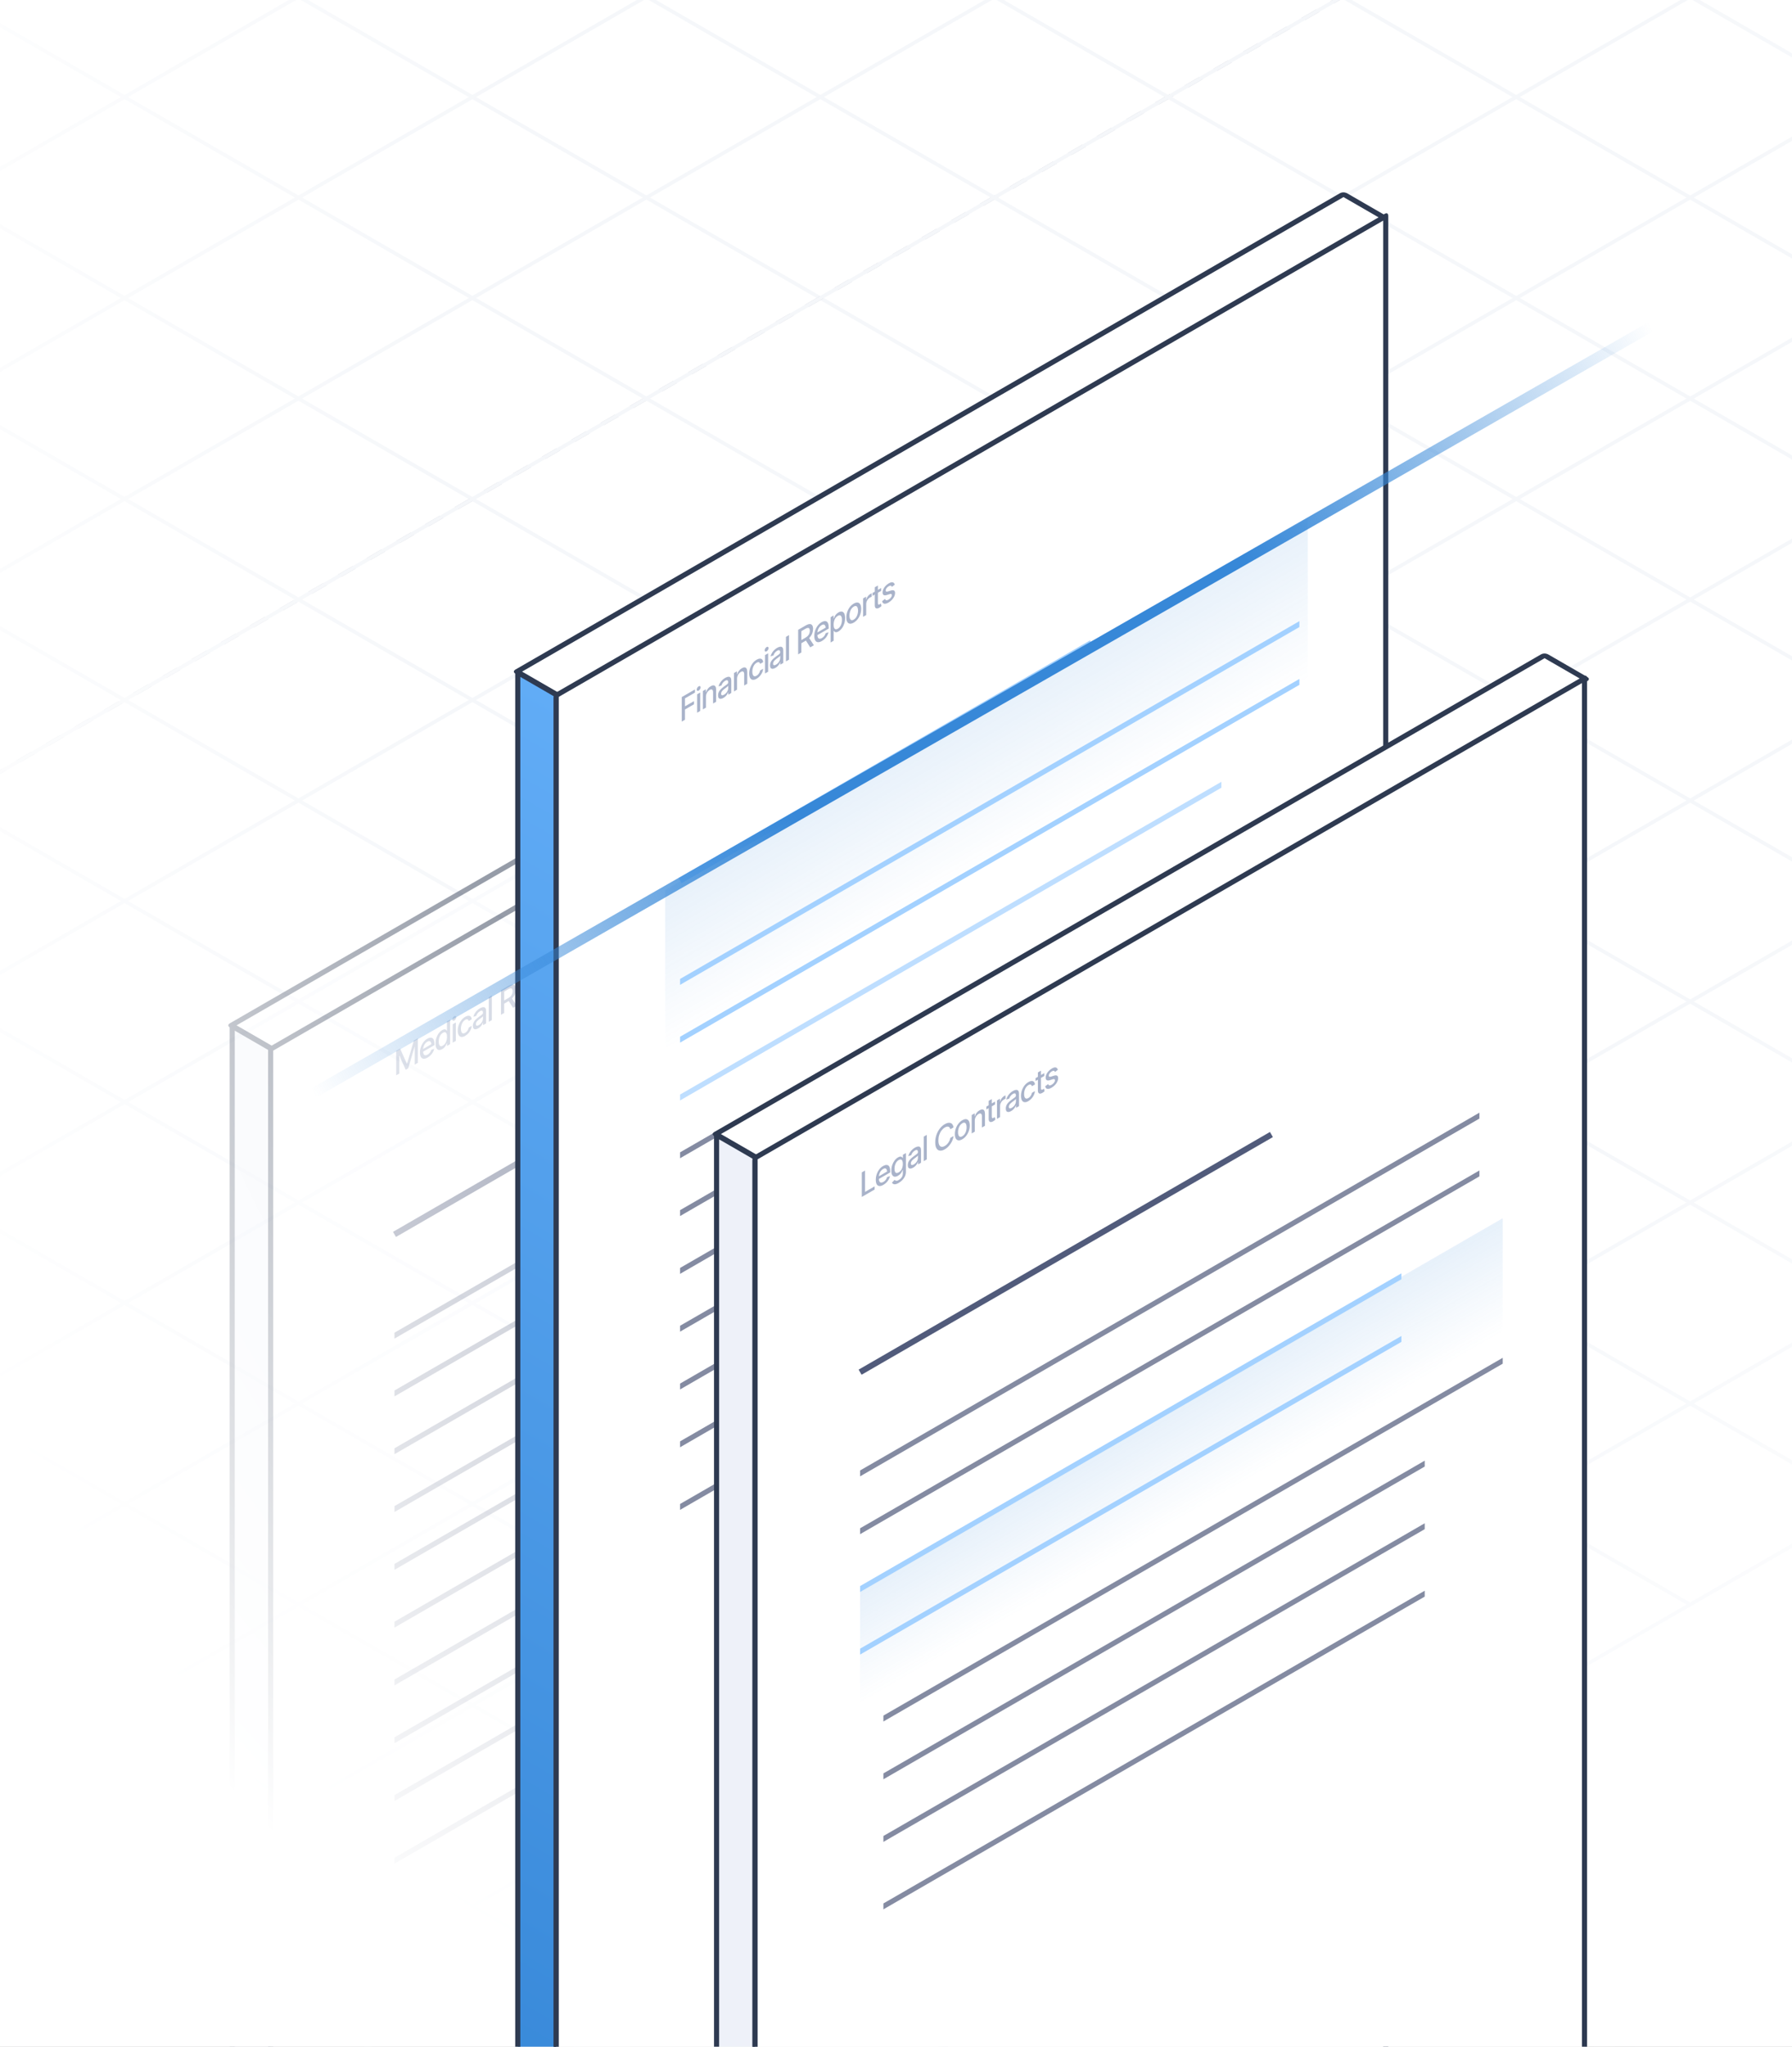 <svg width="304" height="347" viewBox="0 0 304 347" fill="none" xmlns="http://www.w3.org/2000/svg">
<rect x="0" y="0" width="304" height="347" fill="#333333" stroke="none"/>
<g clip-path="url(#clip0_15901_3491)">
<rect width="304" height="347" fill="white"/>
<g opacity="0.4">
<line y1="-0.357" x2="749.658" y2="-0.357" transform="matrix(0.866 -0.5 0.866 0.5 -8.377 442.766)" stroke="#E6EBF3" stroke-width="0.715"/>
<line y1="-0.357" x2="749.658" y2="-0.357" transform="matrix(0.866 0.5 -0.866 0.5 -421.516 -68.371)" stroke="#E6EBF3" stroke-width="0.715"/>
<line y1="-0.357" x2="749.658" y2="-0.357" transform="matrix(0.866 -0.5 0.866 0.5 -244.469 306.458)" stroke="#E6EBF3" stroke-width="0.715"/>
<line y1="-0.357" x2="749.658" y2="-0.357" transform="matrix(0.866 0.5 -0.866 0.5 -539.562 -0.215)" stroke="#E6EBF3" stroke-width="0.715"/>
<line y1="-0.357" x2="749.658" y2="-0.357" transform="matrix(0.866 -0.5 0.866 0.5 -126.416 374.615)" stroke="#E6EBF3" stroke-width="0.715"/>
<line y1="-0.357" x2="749.658" y2="-0.357" transform="matrix(0.866 0.5 -0.866 0.5 -303.48 -136.517)" stroke="#E6EBF3" stroke-width="0.715"/>
<line y1="-0.357" x2="749.658" y2="-0.357" transform="matrix(0.866 -0.5 0.866 0.5 -362.512 238.305)" stroke="#E6EBF3" stroke-width="0.715"/>
<line y1="-0.357" x2="749.658" y2="-0.357" transform="matrix(0.866 0.5 -0.866 0.5 -96.9 -255.789)" stroke="#E6EBF3" stroke-width="0.715"/>
<line y1="-0.357" x2="749.658" y2="-0.357" transform="matrix(0.866 -0.5 0.866 0.5 -569.068 119.051)" stroke="#E6EBF3" stroke-width="0.715"/>
<line y1="-0.357" x2="749.658" y2="-0.357" transform="matrix(0.866 0.5 -0.866 0.5 -598.58 33.862)" stroke="#E6EBF3" stroke-width="0.715"/>
<line y1="-0.357" x2="749.658" y2="-0.357" transform="matrix(0.866 -0.5 0.866 0.5 -67.394 408.69)" stroke="#E6EBF3" stroke-width="0.715"/>
<line y1="-0.357" x2="749.658" y2="-0.357" transform="matrix(0.866 0.5 -0.866 0.5 -362.494 -102.446)" stroke="#E6EBF3" stroke-width="0.715"/>
<line y1="-0.357" x2="749.658" y2="-0.357" transform="matrix(0.866 -0.5 0.866 0.5 -303.49 272.381)" stroke="#E6EBF3" stroke-width="0.715"/>
<line y1="-0.357" x2="749.658" y2="-0.357" transform="matrix(0.866 0.5 -0.866 0.5 -155.918 -221.714)" stroke="#E6EBF3" stroke-width="0.715"/>
<line y1="-0.357" x2="749.658" y2="-0.357" transform="matrix(0.866 -0.5 0.866 0.5 -510.047 153.125)" stroke="#E6EBF3" stroke-width="0.715"/>
<line y1="-0.357" x2="749.658" y2="-0.357" transform="matrix(0.866 0.5 -0.866 0.5 -480.541 -34.29)" stroke="#E6EBF3" stroke-width="0.715"/>
<line y1="-0.357" x2="749.658" y2="-0.357" transform="matrix(0.866 -0.5 0.866 0.5 -185.438 340.54)" stroke="#E6EBF3" stroke-width="0.715"/>
<line y1="-0.357" x2="749.658" y2="-0.357" transform="matrix(0.866 0.5 -0.866 0.5 -244.453 -170.599)" stroke="#E6EBF3" stroke-width="0.715"/>
<line y1="-0.357" x2="749.658" y2="-0.357" transform="matrix(0.866 -0.5 0.866 0.5 -421.531 204.231)" stroke="#E6EBF3" stroke-width="0.715"/>
<line y1="-0.357" x2="749.658" y2="-0.357" transform="matrix(0.866 0.5 -0.866 0.5 -37.881 -289.866)" stroke="#E6EBF3" stroke-width="0.715"/>
<line y1="-0.357" x2="749.658" y2="-0.357" transform="matrix(0.866 -0.5 0.866 0.5 -628.088 84.974)" stroke="#E6EBF3" stroke-width="0.715"/>
<line y1="-0.357" x2="749.658" y2="-0.357" transform="matrix(0.866 0.5 -0.866 0.5 -628.092 50.898)" stroke="#E6EBF3" stroke-width="0.715"/>
<line y1="-0.357" x2="749.658" y2="-0.357" transform="matrix(0.866 -0.5 0.866 0.5 -37.887 425.728)" stroke="#E6EBF3" stroke-width="0.715"/>
<line y1="-0.357" x2="749.658" y2="-0.357" transform="matrix(0.866 0.5 -0.866 0.5 -392.004 -85.409)" stroke="#E6EBF3" stroke-width="0.715"/>
<line y1="-0.357" x2="749.658" y2="-0.357" transform="matrix(0.866 -0.5 0.866 0.5 -273.98 289.418)" stroke="#767D93" stroke-width="0.715" stroke-dasharray="2.86 2.86"/>
<line y1="-0.357" x2="749.658" y2="-0.357" transform="matrix(0.866 -0.5 0.866 0.5 -273.98 289.418)" stroke="#E6EBF3" stroke-width="0.715"/>
<line y1="-0.357" x2="749.658" y2="-0.357" transform="matrix(0.866 0.5 -0.866 0.5 -185.432 -204.676)" stroke="#E6EBF3" stroke-width="0.715"/>
<line y1="-0.357" x2="749.658" y2="-0.357" transform="matrix(0.866 -0.5 0.866 0.5 -480.539 170.162)" stroke="#E6EBF3" stroke-width="0.715"/>
<line y1="-0.357" x2="749.658" y2="-0.357" transform="matrix(0.866 0.5 -0.866 0.5 -510.049 -17.252)" stroke="#E6EBF3" stroke-width="0.715"/>
<line y1="-0.357" x2="749.658" y2="-0.357" transform="matrix(0.866 -0.5 0.866 0.5 -155.928 357.577)" stroke="#E6EBF3" stroke-width="0.715"/>
<line y1="-0.357" x2="749.658" y2="-0.357" transform="matrix(0.866 0.5 -0.866 0.5 -273.963 -153.562)" stroke="#E6EBF3" stroke-width="0.715"/>
<line y1="-0.357" x2="749.658" y2="-0.357" transform="matrix(0.866 0.5 -0.866 0.5 -67.389 -272.826)" stroke="#E6EBF3" stroke-width="0.715"/>
<line y1="-0.357" x2="749.658" y2="-0.357" transform="matrix(0.866 -0.5 0.866 0.5 -598.578 102.014)" stroke="#E6EBF3" stroke-width="0.715"/>
<line y1="-0.357" x2="749.658" y2="-0.357" transform="matrix(0.866 0.5 -0.866 0.5 -569.07 16.824)" stroke="#E6EBF3" stroke-width="0.715"/>
<line y1="-0.357" x2="749.658" y2="-0.357" transform="matrix(0.866 -0.5 0.866 0.5 -96.908 391.653)" stroke="#E6EBF3" stroke-width="0.715"/>
<line y1="-0.357" x2="749.658" y2="-0.357" transform="matrix(0.866 0.5 -0.866 0.5 -332.984 -119.485)" stroke="#E6EBF3" stroke-width="0.715"/>
<line y1="-0.357" x2="749.658" y2="-0.357" transform="matrix(0.866 -0.5 0.866 0.5 -332.998 255.343)" stroke="#E6EBF3" stroke-width="0.715"/>
<line y1="-0.357" x2="749.658" y2="-0.357" transform="matrix(0.866 0.5 -0.866 0.5 -126.408 -238.752)" stroke="#E6EBF3" stroke-width="0.715"/>
<line y1="-0.357" x2="749.658" y2="-0.357" transform="matrix(0.866 -0.5 0.866 0.5 -539.561 136.087)" stroke="#E6EBF3" stroke-width="0.715"/>
<line y1="-0.357" x2="749.658" y2="-0.357" transform="matrix(0.866 0.5 -0.866 0.5 -451.029 -51.327)" stroke="#E6EBF3" stroke-width="0.715"/>
<line y1="-0.357" x2="749.658" y2="-0.357" transform="matrix(0.866 -0.5 0.866 0.5 -214.947 323.502)" stroke="#E6EBF3" stroke-width="0.715"/>
<line y1="-0.357" x2="749.658" y2="-0.357" transform="matrix(0.866 0.5 -0.866 0.5 -214.939 -187.639)" stroke="#E6EBF3" stroke-width="0.715"/>
<line y1="-0.357" x2="749.658" y2="-0.357" transform="matrix(0.866 -0.5 0.866 0.5 -451.027 187.2)" stroke="#E6EBF3" stroke-width="0.715"/>
<line y1="-0.357" x2="749.658" y2="-0.357" transform="matrix(0.866 0.5 -0.866 0.5 -8.367 -306.903)" stroke="#E6EBF3" stroke-width="0.715"/>
</g>
<g opacity="0.5">
<rect width="161.903" height="8.065" rx="0.155" transform="matrix(0.866 -0.5 0.866 0.5 39.258 173.837)" fill="white" stroke="#2E3A51"/>
<rect width="7.529" height="233" rx="0.155" transform="matrix(0.866 0.5 -2.20305e-08 1 39.391 173.986)" fill="#EEF1F9" stroke="#2E3A51"/>
<rect width="162.49" height="234.917" rx="0.155" transform="matrix(-0.866 0.5 2.20305e-08 1 186.633 96.625)" fill="white" stroke="#2E3A51"/>
<path d="M67.212 178.151L67.874 177.769L69.02 180.339L69.061 180.316L70.209 176.42L70.882 176.032L70.882 180.191L70.35 180.499L70.35 177.489L70.316 177.509L69.25 181.128L68.82 181.376L67.766 178.979L67.732 178.998L67.732 182.01L67.212 182.31L67.212 178.151ZM72.536 179.3C72.272 179.453 72.043 179.519 71.85 179.499C71.656 179.478 71.507 179.378 71.403 179.198C71.299 179.016 71.248 178.764 71.248 178.442C71.248 178.122 71.299 177.811 71.4 177.508C71.503 177.205 71.647 176.932 71.833 176.689C72.02 176.443 72.239 176.248 72.49 176.103C72.643 176.014 72.792 175.958 72.935 175.933C73.079 175.907 73.207 175.924 73.322 175.983C73.436 176.041 73.526 176.151 73.593 176.312C73.66 176.472 73.694 176.693 73.694 176.974L73.694 177.191L71.545 178.432L71.545 177.977L73.423 176.893L73.179 177.185C73.179 176.993 73.153 176.838 73.102 176.721C73.05 176.604 72.973 176.534 72.87 176.512C72.768 176.487 72.642 176.518 72.49 176.605C72.339 176.693 72.209 176.81 72.101 176.956C71.995 177.101 71.913 177.258 71.857 177.429C71.8 177.599 71.772 177.766 71.772 177.93L71.772 178.24C71.772 178.454 71.805 178.616 71.869 178.728C71.933 178.84 72.023 178.902 72.137 178.914C72.253 178.925 72.388 178.886 72.541 178.798C72.641 178.74 72.731 178.671 72.812 178.591C72.894 178.51 72.965 178.419 73.025 178.318C73.084 178.216 73.129 178.108 73.16 177.991L73.658 177.813C73.618 178.003 73.547 178.191 73.445 178.376C73.344 178.562 73.216 178.734 73.061 178.894C72.908 179.051 72.733 179.187 72.536 179.3ZM75.018 177.865C74.798 177.991 74.603 178.04 74.433 178.01C74.262 177.978 74.128 177.87 74.031 177.686C73.935 177.5 73.886 177.24 73.886 176.905C73.886 176.566 73.936 176.248 74.034 175.951C74.132 175.655 74.267 175.394 74.438 175.168C74.608 174.943 74.802 174.768 75.018 174.644C75.187 174.546 75.322 174.5 75.424 174.507C75.527 174.511 75.607 174.539 75.663 174.592C75.721 174.644 75.765 174.694 75.796 174.741L75.827 174.723L75.827 173.177L76.35 172.875L76.35 177.034L75.84 177.329L75.84 176.843L75.796 176.868C75.765 176.951 75.72 177.053 75.661 177.173C75.601 177.293 75.52 177.415 75.416 177.54C75.315 177.662 75.182 177.77 75.018 177.865ZM75.131 177.283C75.283 177.195 75.411 177.075 75.516 176.921C75.62 176.768 75.699 176.593 75.752 176.397C75.807 176.199 75.835 175.992 75.835 175.774C75.835 175.556 75.808 175.382 75.755 175.251C75.702 175.118 75.623 175.037 75.518 175.008C75.413 174.977 75.284 175.006 75.131 175.095C74.973 175.186 74.842 175.309 74.737 175.464C74.632 175.62 74.553 175.795 74.5 175.989C74.447 176.184 74.421 176.384 74.421 176.591C74.421 176.799 74.447 176.972 74.5 177.108C74.553 177.243 74.632 177.329 74.737 177.365C74.844 177.401 74.975 177.373 75.131 177.283ZM76.805 176.771L76.805 173.651L77.327 173.349L77.327 176.47L76.805 176.771ZM77.069 173.018C76.977 173.071 76.899 173.081 76.834 173.048C76.77 173.014 76.738 172.948 76.738 172.85C76.738 172.749 76.77 172.645 76.834 172.537C76.899 172.429 76.977 172.349 77.069 172.296C77.159 172.243 77.236 172.234 77.301 172.268C77.367 172.3 77.4 172.367 77.4 172.467C77.4 172.566 77.367 172.67 77.301 172.778C77.236 172.886 77.159 172.966 77.069 173.018ZM78.915 175.618C78.655 175.768 78.431 175.828 78.242 175.799C78.054 175.77 77.909 175.664 77.807 175.481C77.706 175.298 77.655 175.05 77.655 174.737C77.655 174.419 77.707 174.109 77.81 173.808C77.915 173.503 78.06 173.229 78.247 172.986C78.436 172.739 78.657 172.543 78.91 172.397C79.116 172.278 79.299 172.216 79.458 172.211C79.62 172.204 79.749 172.251 79.847 172.352C79.948 172.452 80.006 172.603 80.024 172.803L79.511 173.099C79.494 173.01 79.459 172.94 79.408 172.888C79.358 172.835 79.292 172.808 79.209 172.807C79.127 172.806 79.03 172.838 78.917 172.903C78.77 172.988 78.642 173.107 78.532 173.259C78.424 173.409 78.34 173.583 78.279 173.783C78.218 173.982 78.187 174.193 78.187 174.416C78.187 174.641 78.217 174.82 78.276 174.953C78.336 175.087 78.421 175.167 78.53 175.195C78.641 175.22 78.77 175.19 78.917 175.106C79.068 175.018 79.197 174.895 79.304 174.737C79.412 174.578 79.481 174.406 79.511 174.221L80.024 173.925C80.006 174.138 79.95 174.351 79.855 174.564C79.76 174.777 79.632 174.975 79.473 175.159C79.313 175.342 79.127 175.495 78.915 175.618ZM81.13 174.341C80.959 174.44 80.805 174.493 80.666 174.501C80.527 174.506 80.418 174.461 80.337 174.367C80.257 174.272 80.216 174.123 80.216 173.92C80.216 173.743 80.245 173.582 80.303 173.437C80.363 173.289 80.443 173.153 80.543 173.028C80.642 172.903 80.754 172.789 80.876 172.685C80.999 172.581 81.124 172.482 81.253 172.389C81.416 172.275 81.547 172.181 81.647 172.108C81.747 172.036 81.82 171.971 81.865 171.913C81.912 171.853 81.935 171.786 81.935 171.713L81.935 171.7C81.935 171.523 81.891 171.411 81.804 171.365C81.719 171.317 81.592 171.342 81.422 171.44C81.247 171.541 81.107 171.666 81.004 171.815C80.903 171.961 80.833 172.101 80.794 172.235L80.298 172.39C80.358 172.166 80.444 171.964 80.557 171.783C80.671 171.6 80.802 171.439 80.949 171.3C81.097 171.161 81.252 171.044 81.413 170.951C81.521 170.889 81.635 170.838 81.756 170.798C81.877 170.756 81.991 170.743 82.097 170.76C82.205 170.774 82.293 170.833 82.36 170.937C82.428 171.042 82.462 171.207 82.462 171.434L82.462 173.505L81.947 173.803L81.947 173.376L81.928 173.387C81.895 173.482 81.845 173.587 81.775 173.704C81.708 173.819 81.621 173.933 81.514 174.044C81.408 174.156 81.28 174.255 81.13 174.341ZM81.244 173.79C81.39 173.706 81.515 173.601 81.618 173.476C81.721 173.35 81.8 173.217 81.855 173.077C81.91 172.937 81.937 172.807 81.937 172.686L81.937 172.281C81.918 172.313 81.882 172.354 81.829 172.403C81.775 172.452 81.715 172.503 81.647 172.555C81.58 172.607 81.513 172.657 81.449 172.706C81.385 172.752 81.331 172.791 81.287 172.822C81.186 172.897 81.093 172.977 81.009 173.06C80.925 173.142 80.858 173.231 80.806 173.328C80.756 173.422 80.731 173.523 80.731 173.631C80.731 173.782 80.779 173.867 80.876 173.888C80.973 173.908 81.095 173.876 81.244 173.79ZM83.44 168.782L83.44 172.941L82.918 173.242L82.918 169.083L83.44 168.782ZM84.985 172.049L84.985 167.89L86.271 167.148C86.549 166.987 86.781 166.909 86.964 166.914C87.148 166.918 87.286 166.992 87.378 167.136C87.47 167.279 87.516 167.478 87.516 167.735C87.516 167.988 87.47 168.238 87.378 168.485C87.286 168.731 87.147 168.961 86.962 169.174C86.778 169.386 86.546 169.573 86.266 169.735L85.296 170.295L85.296 169.759L86.215 169.228C86.394 169.125 86.538 169.012 86.648 168.889C86.759 168.766 86.84 168.634 86.889 168.496C86.941 168.356 86.967 168.208 86.967 168.052C86.967 167.894 86.941 167.773 86.889 167.689C86.838 167.603 86.757 167.562 86.645 167.565C86.536 167.565 86.391 167.616 86.213 167.72L85.528 168.115L85.528 171.735L84.985 172.049ZM87.034 170.866L86.162 169.491L86.764 169.143L87.653 170.508L87.034 170.866ZM89.013 169.787C88.749 169.94 88.52 170.006 88.327 169.986C88.133 169.965 87.984 169.865 87.879 169.685C87.776 169.503 87.725 169.251 87.725 168.929C87.725 168.609 87.775 168.298 87.877 167.995C87.98 167.692 88.124 167.419 88.31 167.176C88.497 166.93 88.716 166.735 88.967 166.59C89.12 166.502 89.269 166.445 89.412 166.42C89.555 166.395 89.684 166.411 89.799 166.47C89.913 166.529 90.003 166.638 90.07 166.799C90.137 166.959 90.171 167.18 90.171 167.461L90.171 167.679L88.022 168.919L88.022 168.464L89.9 167.38L89.656 167.672C89.656 167.48 89.63 167.325 89.579 167.208C89.527 167.091 89.45 167.021 89.347 166.999C89.245 166.974 89.119 167.005 88.967 167.092C88.816 167.18 88.686 167.297 88.578 167.443C88.472 167.588 88.39 167.746 88.334 167.916C88.277 168.086 88.249 168.253 88.249 168.417L88.249 168.727C88.249 168.941 88.281 169.103 88.346 169.215C88.41 169.327 88.5 169.389 88.614 169.401C88.73 169.412 88.865 169.373 89.018 169.285C89.118 169.227 89.208 169.158 89.289 169.078C89.371 168.997 89.442 168.906 89.501 168.805C89.561 168.703 89.606 168.595 89.637 168.478L90.135 168.3C90.094 168.49 90.024 168.678 89.922 168.863C89.82 169.049 89.692 169.221 89.538 169.381C89.385 169.538 89.21 169.674 89.013 169.787ZM90.489 170.038L90.489 165.75L90.997 165.457L90.997 165.965L91.04 165.94C91.072 165.856 91.117 165.756 91.173 165.637C91.231 165.518 91.312 165.397 91.415 165.275C91.518 165.15 91.653 165.04 91.819 164.944C92.036 164.818 92.229 164.77 92.399 164.799C92.57 164.827 92.704 164.932 92.802 165.115C92.901 165.299 92.95 165.56 92.95 165.898C92.95 166.233 92.901 166.55 92.805 166.847C92.708 167.143 92.574 167.406 92.403 167.635C92.234 167.861 92.04 168.037 91.821 168.163C91.658 168.257 91.524 168.303 91.42 168.3C91.317 168.295 91.235 168.266 91.175 168.215C91.117 168.163 91.072 168.114 91.04 168.067L91.011 168.084L91.011 169.736L90.489 170.038ZM91.707 167.713C91.864 167.622 91.994 167.499 92.099 167.341C92.204 167.184 92.283 167.007 92.336 166.811C92.391 166.612 92.418 166.408 92.418 166.2C92.418 165.993 92.391 165.823 92.338 165.69C92.285 165.557 92.206 165.474 92.101 165.439C91.996 165.405 91.865 165.433 91.707 165.524C91.554 165.613 91.425 165.733 91.32 165.884C91.216 166.034 91.136 166.207 91.081 166.402C91.028 166.595 91.001 166.8 91.001 167.018C91.001 167.235 91.029 167.411 91.084 167.545C91.138 167.679 91.218 167.762 91.323 167.795C91.429 167.827 91.557 167.799 91.707 167.713ZM94.416 166.668C94.163 166.814 93.941 166.875 93.751 166.851C93.563 166.826 93.416 166.722 93.311 166.541C93.208 166.359 93.156 166.107 93.156 165.787C93.156 165.464 93.208 165.151 93.311 164.85C93.416 164.545 93.563 164.272 93.751 164.029C93.941 163.785 94.163 163.59 94.416 163.444C94.671 163.297 94.892 163.236 95.081 163.261C95.269 163.286 95.416 163.391 95.521 163.574C95.625 163.755 95.678 164.008 95.678 164.332C95.678 164.652 95.625 164.963 95.521 165.265C95.416 165.568 95.269 165.84 95.081 166.083C94.892 166.326 94.671 166.521 94.416 166.668ZM94.416 166.157C94.582 166.061 94.719 165.932 94.827 165.769C94.935 165.606 95.015 165.427 95.066 165.232C95.119 165.034 95.146 164.836 95.146 164.639C95.146 164.438 95.119 164.269 95.066 164.132C95.015 163.994 94.935 163.907 94.827 163.868C94.719 163.83 94.582 163.859 94.416 163.955C94.252 164.05 94.115 164.179 94.007 164.341C93.901 164.503 93.821 164.683 93.768 164.882C93.715 165.08 93.688 165.279 93.688 165.48C93.688 165.678 93.715 165.845 93.768 165.981C93.821 166.116 93.901 166.203 94.007 166.242C94.115 166.281 94.252 166.252 94.416 166.157ZM96.008 165.685L96.008 162.564L96.513 162.272L96.513 162.772L96.542 162.755C96.592 162.559 96.679 162.377 96.803 162.208C96.929 162.037 97.071 161.906 97.229 161.815C97.261 161.796 97.299 161.776 97.342 161.755C97.387 161.73 97.424 161.712 97.451 161.7L97.451 162.281C97.43 162.285 97.392 162.3 97.337 162.324C97.284 162.347 97.23 162.375 97.175 162.406C97.051 162.478 96.94 162.573 96.842 162.691C96.745 162.806 96.668 162.933 96.612 163.072C96.557 163.208 96.53 163.345 96.53 163.482L96.53 165.383L96.008 165.685ZM99.067 160.798L99.067 161.286L97.592 162.138L97.592 161.649L99.067 160.798ZM97.986 160.679L98.511 160.376L98.511 163.324C98.511 163.467 98.537 163.558 98.588 163.595C98.64 163.63 98.723 163.615 98.837 163.549C98.865 163.533 98.894 163.514 98.924 163.493C98.957 163.471 98.989 163.446 99.021 163.42L99.12 163.866C99.067 163.917 99.009 163.966 98.946 164.013C98.883 164.061 98.82 164.103 98.758 164.139C98.524 164.274 98.337 164.307 98.197 164.237C98.056 164.165 97.986 164.003 97.986 163.75L97.986 160.679ZM101.372 160.232L100.896 160.602C100.865 160.515 100.808 160.452 100.724 160.413C100.642 160.373 100.519 160.401 100.354 160.496C100.206 160.581 100.082 160.692 99.982 160.828C99.884 160.961 99.835 161.087 99.835 161.206C99.835 161.31 99.868 161.376 99.934 161.403C100.001 161.429 100.109 161.419 100.255 161.374L100.688 161.235C100.934 161.158 101.119 161.154 101.241 161.223C101.364 161.292 101.425 161.435 101.425 161.653C101.425 161.841 101.378 162.035 101.285 162.236C101.191 162.435 101.062 162.625 100.896 162.804C100.73 162.982 100.538 163.133 100.32 163.259C100.017 163.434 99.771 163.501 99.581 163.46C99.391 163.419 99.274 163.274 99.23 163.026L99.735 162.645C99.768 162.779 99.833 162.857 99.931 162.878C100.031 162.899 100.16 162.863 100.318 162.772C100.489 162.673 100.626 162.552 100.729 162.409C100.834 162.265 100.886 162.133 100.886 162.014C100.886 161.817 100.759 161.757 100.504 161.836L100.047 161.982C99.794 162.061 99.607 162.064 99.486 161.99C99.367 161.914 99.308 161.766 99.308 161.547C99.308 161.362 99.352 161.175 99.441 160.984C99.531 160.792 99.654 160.613 99.81 160.447C99.968 160.278 100.148 160.135 100.349 160.018C100.643 159.849 100.872 159.79 101.038 159.841C101.206 159.891 101.317 160.022 101.372 160.232Z" fill="#A9B3CA"/>
<path d="M66.922 209.28L136.703 168.987" stroke="#515B7B"/>
<line opacity="0.7" y1="-0.5" x2="121.321" y2="-0.5" transform="matrix(0.866 -0.5 2.20305e-08 1 66.922 226.942)" stroke="#515B7B"/>
<line opacity="0.7" y1="-0.5" x2="121.321" y2="-0.5" transform="matrix(0.866 -0.5 2.20305e-08 1 66.922 236.742)" stroke="#515B7B"/>
<line opacity="0.7" y1="-0.5" x2="106.04" y2="-0.5" transform="matrix(0.866 -0.5 2.20305e-08 1 66.922 246.542)" stroke="#515B7B"/>
<line opacity="0.7" y1="-0.5" x2="121.321" y2="-0.5" transform="matrix(0.866 -0.5 2.20305e-08 1 66.922 256.342)" stroke="#515B7B"/>
<line opacity="0.7" y1="-0.5" x2="121.321" y2="-0.5" transform="matrix(0.866 -0.5 2.20305e-08 1 66.922 275.941)" stroke="#515B7B"/>
<line opacity="0.7" y1="-0.5" x2="109.083" y2="-0.5" transform="matrix(0.866 -0.5 2.20305e-08 1 66.922 266.142)" stroke="#515B7B"/>
<line opacity="0.7" y1="-0.5" x2="109.083" y2="-0.5" transform="matrix(0.866 -0.5 2.20305e-08 1 66.922 285.742)" stroke="#515B7B"/>
<line opacity="0.7" y1="-0.5" x2="109.083" y2="-0.5" transform="matrix(0.866 -0.5 2.20305e-08 1 66.922 295.542)" stroke="#515B7B"/>
<line opacity="0.7" y1="-0.5" x2="121.321" y2="-0.5" transform="matrix(0.866 -0.5 2.20305e-08 1 66.922 305.341)" stroke="#515B7B"/>
<line opacity="0.7" y1="-0.5" x2="121.321" y2="-0.5" transform="matrix(0.866 -0.5 2.20305e-08 1 66.922 315.958)" stroke="#515B7B"/>
</g>
<rect x="-37.887" y="-199.458" width="452.625" height="575.626" fill="url(#paint0_radial_15901_3491)"/>
<rect width="161.903" height="8.065" rx="0.155" transform="matrix(0.866 -0.5 0.866 0.5 87.703 113.864)" fill="white" stroke="#2E3A51"/>
<rect width="7.529" height="249.413" rx="0.155" transform="matrix(0.866 0.5 -2.20305e-08 1 87.836 114.013)" fill="url(#paint1_linear_15901_3491)" stroke="#2E3A51"/>
<rect width="162.49" height="315.411" rx="0.155" transform="matrix(-0.866 0.5 2.20305e-08 1 235.078 36.652)" fill="white" stroke="#2E3A51"/>
<path opacity="0.12" d="M221.859 88.108C221.859 88.028 221.803 87.996 221.734 88.036L112.965 150.834C112.896 150.873 112.84 150.971 112.84 151.05L112.84 178.027C112.84 178.107 112.896 178.139 112.965 178.099L221.734 115.301C221.803 115.261 221.859 115.164 221.859 115.084L221.859 88.108Z" fill="url(#paint2_linear_15901_3491)"/>
<path d="M115.657 122.337L115.657 118.178L117.893 116.887L117.893 117.426L116.201 118.403L116.201 119.751L117.731 118.868L117.731 119.404L116.201 120.287L116.201 122.023L115.657 122.337ZM118.262 120.834L118.262 117.713L118.784 117.411L118.784 120.532L118.262 120.834ZM118.525 117.081C118.434 117.134 118.355 117.143 118.291 117.11C118.227 117.076 118.194 117.01 118.194 116.912C118.194 116.811 118.227 116.707 118.291 116.599C118.355 116.491 118.434 116.411 118.525 116.358C118.616 116.306 118.693 116.296 118.758 116.33C118.824 116.362 118.857 116.429 118.857 116.529C118.857 116.628 118.824 116.732 118.758 116.841C118.693 116.949 118.616 117.029 118.525 117.081ZM119.76 118.118L119.76 119.969L119.237 120.27L119.237 117.15L119.745 116.857L119.745 117.37L119.781 117.349C119.843 117.145 119.938 116.955 120.069 116.781C120.2 116.605 120.367 116.458 120.572 116.34C120.756 116.234 120.916 116.186 121.053 116.196C121.191 116.204 121.299 116.273 121.374 116.404C121.452 116.535 121.49 116.729 121.49 116.988L121.49 118.97L120.968 119.271L120.968 117.362C120.968 117.137 120.917 116.99 120.814 116.921C120.71 116.85 120.57 116.866 120.393 116.968C120.272 117.038 120.163 117.133 120.067 117.252C119.971 117.368 119.897 117.5 119.842 117.647C119.787 117.794 119.76 117.951 119.76 118.118ZM122.727 118.323C122.556 118.421 122.401 118.474 122.263 118.482C122.124 118.487 122.015 118.443 121.934 118.348C121.853 118.253 121.813 118.104 121.813 117.901C121.813 117.724 121.842 117.564 121.9 117.418C121.96 117.27 122.04 117.134 122.139 117.009C122.239 116.885 122.351 116.77 122.473 116.666C122.596 116.562 122.721 116.463 122.85 116.37C123.013 116.256 123.144 116.162 123.244 116.09C123.344 116.017 123.417 115.952 123.462 115.894C123.509 115.834 123.532 115.767 123.532 115.695L123.532 115.681C123.532 115.504 123.488 115.392 123.401 115.346C123.316 115.298 123.189 115.323 123.019 115.421C122.844 115.523 122.704 115.648 122.601 115.797C122.5 115.943 122.43 116.083 122.391 116.217L121.895 116.372C121.955 116.147 122.041 115.945 122.154 115.765C122.268 115.581 122.399 115.42 122.546 115.282C122.694 115.142 122.849 115.026 123.01 114.933C123.118 114.87 123.232 114.819 123.353 114.779C123.474 114.737 123.587 114.725 123.694 114.742C123.802 114.755 123.89 114.815 123.957 114.919C124.025 115.023 124.059 115.189 124.059 115.416L124.059 117.487L123.544 117.784L123.544 117.357L123.525 117.368C123.492 117.463 123.442 117.569 123.372 117.685C123.305 117.8 123.218 117.914 123.111 118.025C123.005 118.137 122.877 118.236 122.727 118.323ZM122.841 117.771C122.987 117.687 123.112 117.582 123.215 117.457C123.318 117.331 123.397 117.198 123.452 117.058C123.507 116.919 123.534 116.788 123.534 116.668L123.534 116.263C123.515 116.294 123.479 116.335 123.426 116.384C123.372 116.433 123.312 116.484 123.244 116.536C123.177 116.588 123.11 116.639 123.046 116.687C122.982 116.734 122.928 116.772 122.884 116.803C122.783 116.878 122.69 116.958 122.606 117.042C122.522 117.123 122.455 117.213 122.403 117.309C122.353 117.403 122.328 117.504 122.328 117.612C122.328 117.763 122.376 117.849 122.473 117.869C122.57 117.89 122.692 117.857 122.841 117.771ZM125.037 115.072L125.037 116.922L124.515 117.224L124.515 114.103L125.022 113.81L125.022 114.323L125.058 114.303C125.12 114.098 125.216 113.909 125.346 113.735C125.477 113.559 125.644 113.412 125.849 113.293C126.033 113.187 126.193 113.14 126.33 113.15C126.469 113.157 126.576 113.227 126.651 113.358C126.729 113.488 126.768 113.682 126.768 113.941L126.768 115.923L126.245 116.224L126.245 114.315C126.245 114.09 126.194 113.943 126.091 113.874C125.988 113.803 125.847 113.819 125.67 113.922C125.549 113.991 125.44 114.086 125.344 114.205C125.249 114.321 125.174 114.453 125.119 114.6C125.064 114.747 125.037 114.904 125.037 115.072ZM128.355 115.071C128.095 115.221 127.871 115.281 127.683 115.252C127.494 115.223 127.349 115.117 127.247 114.934C127.146 114.751 127.095 114.503 127.095 114.19C127.095 113.872 127.147 113.562 127.25 113.261C127.355 112.956 127.5 112.682 127.687 112.439C127.876 112.192 128.097 111.996 128.35 111.85C128.556 111.731 128.739 111.669 128.898 111.664C129.06 111.657 129.189 111.704 129.288 111.805C129.388 111.905 129.446 112.056 129.464 112.256L128.952 112.552C128.934 112.463 128.899 112.393 128.848 112.341C128.798 112.288 128.732 112.261 128.649 112.26C128.567 112.259 128.47 112.291 128.357 112.356C128.21 112.441 128.082 112.56 127.973 112.712C127.865 112.862 127.78 113.036 127.719 113.236C127.658 113.435 127.627 113.646 127.627 113.869C127.627 114.094 127.657 114.273 127.716 114.406C127.776 114.54 127.861 114.62 127.97 114.648C128.081 114.673 128.21 114.643 128.357 114.559C128.508 114.471 128.637 114.348 128.744 114.19C128.852 114.031 128.921 113.859 128.952 113.674L129.464 113.378C129.446 113.591 129.39 113.804 129.295 114.017C129.2 114.23 129.072 114.428 128.913 114.612C128.753 114.795 128.567 114.948 128.355 115.071ZM129.787 114.18L129.787 111.059L130.309 110.758L130.309 113.878L129.787 114.18ZM130.05 110.427C129.959 110.48 129.88 110.49 129.816 110.456C129.751 110.423 129.719 110.357 129.719 110.258C129.719 110.157 129.751 110.053 129.816 109.945C129.88 109.837 129.959 109.757 130.05 109.704C130.141 109.652 130.218 109.642 130.282 109.676C130.348 109.708 130.382 109.775 130.382 109.875C130.382 109.974 130.348 110.078 130.282 110.187C130.218 110.295 130.141 110.375 130.05 110.427ZM131.546 113.231C131.375 113.33 131.22 113.383 131.081 113.39C130.943 113.396 130.833 113.351 130.753 113.256C130.672 113.162 130.632 113.013 130.632 112.81C130.632 112.633 130.661 112.472 130.719 112.327C130.778 112.179 130.858 112.043 130.958 111.918C131.058 111.793 131.169 111.679 131.292 111.575C131.414 111.47 131.54 111.372 131.669 111.279C131.832 111.164 131.963 111.071 132.063 110.998C132.163 110.926 132.235 110.861 132.28 110.803C132.327 110.742 132.351 110.676 132.351 110.603L132.351 110.589C132.351 110.413 132.307 110.301 132.22 110.254C132.135 110.207 132.007 110.232 131.838 110.33C131.662 110.431 131.523 110.556 131.42 110.705C131.318 110.851 131.248 110.991 131.21 111.125L130.714 111.28C130.774 111.056 130.86 110.854 130.973 110.673C131.087 110.49 131.218 110.329 131.364 110.19C131.512 110.051 131.667 109.934 131.828 109.841C131.936 109.779 132.051 109.728 132.172 109.688C132.292 109.646 132.406 109.633 132.512 109.65C132.62 109.664 132.708 109.723 132.776 109.827C132.844 109.932 132.877 110.097 132.877 110.324L132.877 112.395L132.363 112.693L132.363 112.266L132.343 112.277C132.311 112.372 132.26 112.477 132.191 112.593C132.123 112.709 132.036 112.822 131.93 112.934C131.824 113.046 131.695 113.145 131.546 113.231ZM131.659 112.68C131.806 112.595 131.931 112.491 132.034 112.366C132.137 112.239 132.216 112.106 132.271 111.967C132.326 111.827 132.353 111.697 132.353 111.576L132.353 111.171C132.334 111.203 132.297 111.243 132.244 111.293C132.191 111.342 132.131 111.393 132.063 111.445C131.995 111.497 131.929 111.547 131.865 111.596C131.8 111.642 131.746 111.681 131.703 111.711C131.601 111.787 131.508 111.866 131.425 111.95C131.341 112.032 131.273 112.121 131.222 112.218C131.172 112.312 131.147 112.413 131.147 112.521C131.147 112.672 131.195 112.757 131.292 112.778C131.388 112.798 131.511 112.766 131.659 112.68ZM133.855 107.672L133.855 111.831L133.333 112.132L133.333 107.973L133.855 107.672ZM135.4 110.939L135.4 106.78L136.686 106.037C136.965 105.876 137.196 105.799 137.38 105.804C137.564 105.808 137.701 105.882 137.793 106.026C137.885 106.169 137.931 106.368 137.931 106.625C137.931 106.878 137.885 107.128 137.793 107.374C137.701 107.621 137.563 107.851 137.377 108.064C137.194 108.276 136.962 108.463 136.681 108.625L135.712 109.185L135.712 108.649L136.631 108.118C136.809 108.015 136.954 107.902 137.063 107.779C137.174 107.655 137.255 107.524 137.305 107.386C137.357 107.246 137.382 107.098 137.382 106.942C137.382 106.784 137.357 106.663 137.305 106.579C137.253 106.493 137.172 106.452 137.061 106.455C136.951 106.455 136.807 106.506 136.628 106.61L135.944 107.005L135.944 110.625L135.4 110.939ZM137.45 109.755L136.577 108.381L137.179 108.033L138.069 109.398L137.45 109.755ZM139.429 108.677C139.164 108.83 138.936 108.896 138.742 108.875C138.549 108.855 138.4 108.755 138.295 108.575C138.192 108.393 138.14 108.141 138.14 107.819C138.14 107.499 138.191 107.188 138.292 106.885C138.396 106.582 138.54 106.309 138.725 106.066C138.912 105.82 139.131 105.625 139.383 105.48C139.536 105.391 139.684 105.335 139.828 105.309C139.971 105.284 140.1 105.301 140.214 105.36C140.329 105.418 140.419 105.528 140.485 105.689C140.553 105.849 140.587 106.07 140.587 106.351L140.587 106.568L138.438 107.809L138.438 107.354L140.316 106.27L140.072 106.561C140.072 106.37 140.046 106.215 139.994 106.098C139.943 105.981 139.865 105.911 139.762 105.889C139.661 105.864 139.534 105.895 139.383 105.982C139.231 106.07 139.102 106.186 138.994 106.333C138.887 106.478 138.806 106.635 138.749 106.806C138.693 106.976 138.665 107.143 138.665 107.307L138.665 107.617C138.665 107.83 138.697 107.993 138.761 108.105C138.826 108.217 138.915 108.279 139.03 108.291C139.146 108.302 139.28 108.263 139.433 108.175C139.533 108.117 139.624 108.048 139.704 107.968C139.786 107.887 139.857 107.796 139.917 107.695C139.977 107.593 140.022 107.484 140.052 107.368L140.55 107.189C140.51 107.38 140.439 107.568 140.338 107.753C140.236 107.938 140.108 108.111 139.953 108.271C139.8 108.428 139.625 108.564 139.429 108.677ZM140.904 108.928L140.904 104.64L141.412 104.347L141.412 104.855L141.456 104.83C141.488 104.746 141.532 104.645 141.589 104.527C141.647 104.408 141.727 104.287 141.83 104.164C141.933 104.04 142.068 103.929 142.234 103.834C142.452 103.708 142.645 103.66 142.814 103.688C142.985 103.716 143.12 103.822 143.218 104.005C143.316 104.189 143.365 104.45 143.365 104.788C143.365 105.123 143.317 105.439 143.22 105.737C143.124 106.033 142.99 106.295 142.819 106.524C142.65 106.75 142.456 106.927 142.236 107.053C142.074 107.147 141.94 107.193 141.835 107.19C141.732 107.185 141.651 107.156 141.591 107.105C141.533 107.053 141.488 107.004 141.456 106.957L141.427 106.974L141.427 108.626L140.904 108.928ZM142.123 106.603C142.279 106.512 142.41 106.389 142.514 106.231C142.619 106.074 142.698 105.897 142.751 105.701C142.806 105.502 142.834 105.298 142.834 105.09C142.834 104.883 142.807 104.713 142.754 104.58C142.701 104.447 142.622 104.363 142.517 104.329C142.412 104.295 142.281 104.323 142.123 104.414C141.97 104.503 141.841 104.623 141.736 104.774C141.631 104.924 141.552 105.097 141.497 105.292C141.444 105.485 141.417 105.69 141.417 105.908C141.417 106.125 141.444 106.301 141.499 106.435C141.554 106.569 141.634 106.652 141.738 106.685C141.845 106.717 141.973 106.689 142.123 106.603ZM144.831 105.558C144.578 105.704 144.357 105.765 144.167 105.741C143.978 105.716 143.832 105.612 143.727 105.431C143.624 105.248 143.572 104.997 143.572 104.677C143.572 104.353 143.624 104.041 143.727 103.739C143.832 103.435 143.978 103.162 144.167 102.919C144.357 102.675 144.578 102.48 144.831 102.334C145.086 102.187 145.308 102.126 145.496 102.151C145.685 102.176 145.831 102.28 145.936 102.464C146.041 102.645 146.093 102.898 146.093 103.222C146.093 103.542 146.041 103.853 145.936 104.155C145.831 104.458 145.685 104.73 145.496 104.973C145.308 105.216 145.086 105.411 144.831 105.558ZM144.831 105.047C144.997 104.951 145.134 104.822 145.242 104.659C145.35 104.496 145.43 104.317 145.482 104.122C145.535 103.924 145.562 103.726 145.562 103.529C145.562 103.328 145.535 103.159 145.482 103.022C145.43 102.884 145.35 102.796 145.242 102.758C145.134 102.72 144.997 102.749 144.831 102.845C144.667 102.94 144.531 103.068 144.423 103.231C144.317 103.393 144.237 103.573 144.184 103.771C144.13 103.97 144.104 104.169 144.104 104.37C144.104 104.567 144.13 104.734 144.184 104.871C144.237 105.006 144.317 105.093 144.423 105.132C144.531 105.17 144.667 105.142 144.831 105.047ZM146.423 104.575L146.423 101.454L146.929 101.162L146.929 101.662L146.958 101.645C147.008 101.449 147.095 101.266 147.219 101.098C147.344 100.927 147.486 100.796 147.644 100.704C147.676 100.686 147.714 100.666 147.758 100.644C147.803 100.62 147.839 100.602 147.866 100.59L147.866 101.171C147.846 101.175 147.808 101.19 147.753 101.214C147.7 101.237 147.646 101.265 147.591 101.296C147.467 101.368 147.356 101.463 147.257 101.581C147.161 101.696 147.084 101.823 147.028 101.962C146.973 102.098 146.945 102.235 146.945 102.372L146.945 104.273L146.423 104.575ZM149.483 99.688L149.483 100.176L148.008 101.028L148.008 100.539L149.483 99.688ZM148.402 99.569L148.927 99.266L148.927 102.214C148.927 102.357 148.952 102.447 149.004 102.485C149.055 102.52 149.138 102.505 149.253 102.439C149.28 102.423 149.309 102.404 149.34 102.383C149.372 102.36 149.404 102.336 149.437 102.31L149.536 102.755C149.483 102.807 149.425 102.856 149.362 102.903C149.299 102.951 149.236 102.993 149.173 103.029C148.939 103.164 148.752 103.196 148.612 103.127C148.472 103.055 148.402 102.893 148.402 102.64L148.402 99.569ZM151.788 99.122L151.311 99.492C151.281 99.405 151.223 99.342 151.14 99.303C151.057 99.263 150.934 99.291 150.77 99.385C150.622 99.471 150.497 99.582 150.398 99.718C150.299 99.851 150.25 99.977 150.25 100.096C150.25 100.2 150.283 100.266 150.349 100.293C150.417 100.319 150.524 100.309 150.671 100.263L151.103 100.125C151.35 100.048 151.534 100.044 151.657 100.113C151.779 100.182 151.841 100.325 151.841 100.543C151.841 100.73 151.794 100.925 151.7 101.126C151.607 101.325 151.477 101.514 151.311 101.694C151.145 101.872 150.954 102.023 150.736 102.149C150.433 102.324 150.186 102.391 149.996 102.35C149.806 102.309 149.689 102.164 149.646 101.916L150.151 101.535C150.183 101.669 150.248 101.746 150.347 101.768C150.447 101.788 150.576 101.753 150.734 101.662C150.904 101.563 151.041 101.442 151.144 101.299C151.249 101.155 151.302 101.023 151.302 100.904C151.302 100.707 151.174 100.647 150.92 100.725L150.463 100.872C150.21 100.951 150.023 100.954 149.902 100.88C149.783 100.804 149.723 100.656 149.723 100.436C149.723 100.252 149.767 100.065 149.856 99.874C149.946 99.682 150.07 99.503 150.226 99.337C150.384 99.167 150.564 99.025 150.765 98.908C151.058 98.739 151.288 98.68 151.454 98.731C151.622 98.781 151.733 98.912 151.788 99.122Z" fill="#A9B3CA"/>
<path d="M115.367 149.307L185.148 109.014" stroke="#A3D1FF"/>
<line y1="-0.5" x2="121.321" y2="-0.5" transform="matrix(0.866 -0.5 2.20305e-08 1 115.367 166.97)" stroke="#A3D1FF"/>
<line y1="-0.5" x2="121.321" y2="-0.5" transform="matrix(0.866 -0.5 2.20305e-08 1 115.367 176.769)" stroke="#A3D1FF"/>
<line opacity="0.7" y1="-0.5" x2="106.04" y2="-0.5" transform="matrix(0.866 -0.5 2.20305e-08 1 115.367 186.569)" stroke="#A3D1FF"/>
<line opacity="0.7" y1="-0.5" x2="121.321" y2="-0.5" transform="matrix(0.866 -0.5 2.20305e-08 1 115.367 196.369)" stroke="#515B7B"/>
<line opacity="0.7" y1="-0.5" x2="121.321" y2="-0.5" transform="matrix(0.866 -0.5 2.20305e-08 1 115.367 215.968)" stroke="#515B7B"/>
<line opacity="0.7" y1="-0.5" x2="109.083" y2="-0.5" transform="matrix(0.866 -0.5 2.20305e-08 1 115.367 206.169)" stroke="#515B7B"/>
<line opacity="0.7" y1="-0.5" x2="109.083" y2="-0.5" transform="matrix(0.866 -0.5 2.20305e-08 1 115.367 225.769)" stroke="#515B7B"/>
<line opacity="0.7" y1="-0.5" x2="109.083" y2="-0.5" transform="matrix(0.866 -0.5 2.20305e-08 1 115.367 235.569)" stroke="#515B7B"/>
<line opacity="0.7" y1="-0.5" x2="121.321" y2="-0.5" transform="matrix(0.866 -0.5 2.20305e-08 1 115.367 245.369)" stroke="#515B7B"/>
<line opacity="0.7" y1="-0.5" x2="121.321" y2="-0.5" transform="matrix(0.866 -0.5 2.20305e-08 1 115.367 255.985)" stroke="#515B7B"/>
<rect width="162.352" height="8.065" rx="0.155" transform="matrix(0.866 -0.5 0.866 0.5 121.43 192.269)" fill="white" stroke="#2E3A51"/>
<rect width="7.529" height="192.376" rx="0.155" transform="matrix(0.866 0.5 -2.20305e-08 1 121.562 192.417)" fill="#EEF1F9" stroke="#2E3A51"/>
<rect width="162.49" height="242.404" rx="0.155" transform="matrix(-0.866 0.5 2.20305e-08 1 268.803 115.056)" fill="white" stroke="#2E3A51"/>
<path opacity="0.12" d="M254.928 206.683C254.928 206.603 254.872 206.571 254.803 206.611L146.033 269.409C145.964 269.449 145.908 269.546 145.908 269.625L145.908 288.759C145.908 288.838 145.964 288.871 146.033 288.831L254.803 226.033C254.872 225.993 254.928 225.896 254.928 225.816L254.928 206.683Z" fill="url(#paint3_linear_15901_3491)"/>
<path d="M146.198 202.929L146.198 198.77L146.742 198.456L146.742 202.076L148.374 201.134L148.374 201.673L146.198 202.929ZM149.859 200.88C149.595 201.032 149.366 201.098 149.173 201.078C148.979 201.057 148.83 200.957 148.726 200.778C148.623 200.595 148.571 200.343 148.571 200.021C148.571 199.701 148.622 199.39 148.723 199.088C148.826 198.784 148.971 198.511 149.156 198.268C149.343 198.023 149.562 197.827 149.813 197.682C149.967 197.594 150.115 197.537 150.258 197.512C150.402 197.487 150.531 197.504 150.645 197.562C150.759 197.621 150.85 197.731 150.916 197.892C150.983 198.052 151.017 198.272 151.017 198.553L151.017 198.771L148.868 200.012L148.868 199.557L150.747 198.472L150.502 198.764C150.502 198.572 150.477 198.418 150.425 198.301C150.373 198.183 150.296 198.113 150.193 198.091C150.091 198.066 149.965 198.097 149.813 198.185C149.662 198.272 149.532 198.389 149.424 198.535C149.318 198.68 149.237 198.838 149.18 199.008C149.124 199.178 149.096 199.345 149.096 199.509L149.096 199.819C149.096 200.033 149.128 200.196 149.192 200.307C149.257 200.419 149.346 200.481 149.461 200.493C149.577 200.504 149.711 200.466 149.864 200.377C149.964 200.32 150.054 200.251 150.135 200.171C150.217 200.09 150.288 199.999 150.348 199.897C150.407 199.796 150.452 199.687 150.483 199.571L150.981 199.392C150.941 199.583 150.87 199.771 150.768 199.956C150.667 200.141 150.539 200.313 150.384 200.474C150.231 200.631 150.056 200.766 149.859 200.88ZM152.462 200.547C152.139 200.733 151.886 200.81 151.7 200.777C151.515 200.744 151.387 200.653 151.316 200.502L151.765 200.028C151.798 200.069 151.84 200.107 151.894 200.143C151.948 200.179 152.022 200.193 152.114 200.187C152.205 200.18 152.324 200.135 152.469 200.051C152.667 199.937 152.832 199.786 152.962 199.599C153.093 199.414 153.158 199.2 153.158 198.956L153.158 198.344L153.122 198.365C153.093 198.447 153.048 198.546 152.989 198.663C152.929 198.777 152.848 198.894 152.745 199.013C152.641 199.132 152.507 199.24 152.341 199.335C152.128 199.458 151.936 199.511 151.765 199.494C151.596 199.475 151.461 199.382 151.359 199.215C151.259 199.046 151.21 198.796 151.21 198.464C151.21 198.133 151.259 197.821 151.357 197.528C151.457 197.232 151.592 196.972 151.763 196.746C151.934 196.521 152.128 196.346 152.346 196.22C152.513 196.124 152.649 196.078 152.752 196.083C152.857 196.086 152.938 196.114 152.996 196.166C153.054 196.218 153.099 196.267 153.131 196.314L153.17 196.291L153.17 195.783L153.68 195.489L153.68 198.679C153.68 198.947 153.626 199.198 153.518 199.432C153.412 199.664 153.267 199.875 153.083 200.062C152.899 200.252 152.692 200.414 152.462 200.547ZM152.457 198.763C152.684 198.632 152.858 198.441 152.979 198.191C153.101 197.938 153.163 197.65 153.163 197.328C153.163 197.118 153.136 196.949 153.083 196.822C153.03 196.692 152.951 196.613 152.846 196.585C152.741 196.554 152.612 196.583 152.457 196.672C152.299 196.764 152.167 196.887 152.06 197.044C151.956 197.197 151.877 197.37 151.824 197.563C151.77 197.754 151.744 197.949 151.744 198.148C151.744 198.35 151.77 198.515 151.824 198.64C151.877 198.764 151.956 198.838 152.063 198.862C152.171 198.885 152.302 198.852 152.457 198.763ZM154.917 197.963C154.746 198.061 154.591 198.114 154.452 198.122C154.314 198.127 154.204 198.083 154.124 197.988C154.043 197.893 154.003 197.744 154.003 197.541C154.003 197.364 154.032 197.203 154.09 197.058C154.149 196.91 154.229 196.774 154.329 196.649C154.429 196.525 154.54 196.41 154.663 196.306C154.785 196.202 154.911 196.103 155.04 196.01C155.203 195.896 155.334 195.802 155.434 195.73C155.534 195.657 155.606 195.592 155.651 195.534C155.698 195.474 155.722 195.407 155.722 195.335L155.722 195.321C155.722 195.144 155.678 195.032 155.591 194.986C155.506 194.938 155.378 194.963 155.209 195.061C155.033 195.163 154.894 195.288 154.791 195.437C154.689 195.583 154.619 195.723 154.581 195.857L154.085 196.012C154.145 195.787 154.231 195.585 154.344 195.404C154.458 195.221 154.589 195.06 154.735 194.922C154.884 194.782 155.038 194.666 155.199 194.573C155.307 194.51 155.422 194.459 155.543 194.419C155.663 194.377 155.777 194.365 155.883 194.381C155.991 194.395 156.079 194.455 156.147 194.559C156.215 194.663 156.248 194.829 156.248 195.056L156.248 197.127L155.734 197.424L155.734 196.997L155.714 197.008C155.682 197.103 155.631 197.209 155.562 197.325C155.494 197.44 155.407 197.554 155.301 197.665C155.195 197.777 155.066 197.876 154.917 197.963ZM155.03 197.411C155.177 197.327 155.302 197.222 155.405 197.097C155.508 196.971 155.587 196.838 155.642 196.698C155.697 196.559 155.724 196.428 155.724 196.307L155.724 195.903C155.705 195.934 155.668 195.975 155.615 196.024C155.562 196.073 155.502 196.124 155.434 196.176C155.366 196.228 155.3 196.279 155.236 196.327C155.171 196.374 155.117 196.412 155.074 196.443C154.972 196.518 154.879 196.598 154.796 196.681C154.712 196.763 154.644 196.853 154.593 196.949C154.543 197.043 154.518 197.144 154.518 197.252C154.518 197.403 154.566 197.489 154.663 197.509C154.759 197.53 154.882 197.497 155.03 197.411ZM157.226 192.403L157.226 196.562L156.704 196.864L156.704 192.705L157.226 192.403ZM160.275 194.858C159.965 195.037 159.688 195.111 159.443 195.081C159.198 195.052 159.006 194.918 158.865 194.681C158.725 194.442 158.655 194.102 158.655 193.661C158.655 193.216 158.725 192.794 158.865 192.395C159.007 191.993 159.2 191.636 159.443 191.324C159.688 191.012 159.965 190.766 160.275 190.587C160.465 190.478 160.643 190.406 160.809 190.374C160.977 190.34 161.126 190.346 161.259 190.391C161.391 190.435 161.499 190.52 161.585 190.646C161.672 190.771 161.73 190.935 161.759 191.14L161.213 191.455C161.192 191.332 161.152 191.235 161.094 191.167C161.038 191.095 160.968 191.048 160.884 191.026C160.802 191 160.709 191 160.606 191.024C160.504 191.046 160.396 191.089 160.282 191.155C160.076 191.274 159.89 191.442 159.724 191.659C159.559 191.873 159.429 192.125 159.334 192.414C159.241 192.701 159.194 193.012 159.194 193.349C159.194 193.688 159.242 193.946 159.337 194.124C159.432 194.3 159.562 194.4 159.726 194.424C159.89 194.448 160.075 194.401 160.28 194.283C160.394 194.217 160.502 194.137 160.603 194.043C160.705 193.949 160.798 193.842 160.881 193.723C160.965 193.604 161.035 193.478 161.092 193.345C161.15 193.209 161.19 193.068 161.213 192.921L161.759 192.605C161.732 192.828 161.676 193.049 161.592 193.268C161.508 193.486 161.401 193.695 161.271 193.895C161.14 194.093 160.991 194.275 160.823 194.441C160.656 194.604 160.473 194.744 160.275 194.858ZM163.249 193.149C162.996 193.295 162.775 193.356 162.585 193.332C162.396 193.307 162.249 193.203 162.145 193.022C162.041 192.84 161.99 192.588 161.99 192.268C161.99 191.945 162.041 191.632 162.145 191.33C162.249 191.026 162.396 190.753 162.585 190.51C162.775 190.266 162.996 190.071 163.249 189.925C163.504 189.778 163.725 189.717 163.914 189.742C164.103 189.767 164.249 189.872 164.354 190.055C164.459 190.236 164.511 190.489 164.511 190.813C164.511 191.133 164.459 191.444 164.354 191.746C164.249 192.049 164.103 192.321 163.914 192.564C163.725 192.807 163.504 193.002 163.249 193.149ZM163.249 192.638C163.415 192.542 163.552 192.413 163.66 192.25C163.768 192.087 163.848 191.908 163.9 191.713C163.953 191.515 163.979 191.317 163.979 191.12C163.979 190.919 163.953 190.75 163.9 190.613C163.848 190.475 163.768 190.387 163.66 190.349C163.552 190.311 163.415 190.34 163.249 190.436C163.085 190.531 162.949 190.66 162.841 190.822C162.734 190.984 162.655 191.164 162.601 191.363C162.548 191.561 162.522 191.76 162.522 191.961C162.522 192.159 162.548 192.326 162.601 192.462C162.655 192.597 162.734 192.684 162.841 192.723C162.949 192.761 163.085 192.733 163.249 192.638ZM165.363 190.014L165.363 191.864L164.841 192.166L164.841 189.045L165.349 188.752L165.349 189.266L165.385 189.245C165.446 189.04 165.542 188.851 165.673 188.677C165.803 188.501 165.971 188.354 166.176 188.236C166.359 188.13 166.52 188.082 166.657 188.092C166.795 188.099 166.902 188.169 166.978 188.3C167.055 188.43 167.094 188.625 167.094 188.883L167.094 190.865L166.572 191.166L166.572 189.257C166.572 189.032 166.52 188.885 166.417 188.816C166.314 188.745 166.174 188.761 165.997 188.864C165.876 188.933 165.767 189.028 165.67 189.147C165.575 189.263 165.5 189.395 165.445 189.542C165.391 189.689 165.363 189.846 165.363 190.014ZM168.804 186.757L168.804 187.245L167.33 188.097L167.33 187.608L168.804 186.757ZM167.724 186.638L168.248 186.335L168.248 189.283C168.248 189.426 168.274 189.517 168.326 189.554C168.377 189.589 168.46 189.574 168.575 189.508C168.602 189.492 168.631 189.473 168.662 189.452C168.694 189.43 168.726 189.405 168.758 189.379L168.858 189.825C168.804 189.876 168.746 189.925 168.684 189.972C168.621 190.02 168.558 190.062 168.495 190.098C168.261 190.233 168.074 190.266 167.934 190.196C167.794 190.124 167.724 189.962 167.724 189.709L167.724 186.638ZM169.132 189.688L169.132 186.568L169.637 186.276L169.637 186.776L169.666 186.759C169.716 186.563 169.803 186.38 169.927 186.212C170.053 186.041 170.195 185.909 170.353 185.818C170.385 185.8 170.423 185.78 170.466 185.758C170.511 185.734 170.548 185.716 170.575 185.704L170.575 186.284C170.554 186.289 170.516 186.303 170.462 186.328C170.408 186.351 170.354 186.378 170.3 186.41C170.175 186.482 170.064 186.577 169.966 186.695C169.869 186.81 169.793 186.937 169.736 187.076C169.682 187.212 169.654 187.348 169.654 187.486L169.654 189.387L169.132 189.688ZM171.539 188.366C171.368 188.465 171.213 188.518 171.074 188.525C170.936 188.531 170.826 188.486 170.746 188.391C170.665 188.296 170.625 188.147 170.625 187.945C170.625 187.768 170.654 187.607 170.712 187.462C170.771 187.314 170.851 187.177 170.951 187.053C171.051 186.928 171.162 186.814 171.285 186.709C171.407 186.605 171.533 186.507 171.662 186.413C171.825 186.299 171.956 186.206 172.056 186.133C172.156 186.06 172.228 185.995 172.273 185.938C172.32 185.877 172.343 185.811 172.343 185.738L172.343 185.724C172.343 185.547 172.3 185.436 172.213 185.389C172.128 185.342 172 185.367 171.831 185.464C171.655 185.566 171.516 185.691 171.413 185.84C171.311 185.986 171.241 186.126 171.203 186.26L170.707 186.415C170.767 186.191 170.853 185.988 170.966 185.808C171.08 185.624 171.211 185.464 171.357 185.325C171.505 185.185 171.66 185.069 171.821 184.976C171.929 184.914 172.044 184.862 172.165 184.822C172.285 184.781 172.399 184.768 172.505 184.785C172.613 184.799 172.701 184.858 172.769 184.962C172.837 185.066 172.87 185.232 172.87 185.459L172.87 187.53L172.356 187.827L172.356 187.4L172.336 187.411C172.304 187.506 172.253 187.612 172.184 187.728C172.116 187.844 172.029 187.957 171.923 188.069C171.817 188.18 171.688 188.279 171.539 188.366ZM171.652 187.815C171.799 187.73 171.924 187.625 172.027 187.501C172.13 187.374 172.209 187.241 172.264 187.102C172.319 186.962 172.346 186.832 172.346 186.711L172.346 186.306C172.327 186.338 172.29 186.378 172.237 186.427C172.184 186.477 172.124 186.527 172.056 186.58C171.988 186.632 171.922 186.682 171.858 186.73C171.793 186.777 171.739 186.815 171.696 186.846C171.594 186.922 171.501 187.001 171.418 187.085C171.334 187.167 171.266 187.256 171.215 187.353C171.165 187.447 171.14 187.548 171.14 187.656C171.14 187.806 171.188 187.892 171.285 187.912C171.381 187.933 171.504 187.9 171.652 187.815ZM174.46 186.677C174.2 186.826 173.976 186.887 173.788 186.858C173.599 186.829 173.454 186.723 173.353 186.54C173.251 186.356 173.2 186.109 173.2 185.796C173.2 185.478 173.252 185.168 173.355 184.866C173.46 184.562 173.606 184.288 173.793 184.044C173.981 183.798 174.202 183.601 174.455 183.455C174.661 183.336 174.844 183.274 175.004 183.27C175.165 183.262 175.295 183.309 175.393 183.411C175.493 183.511 175.552 183.661 175.569 183.862L175.057 184.157C175.039 184.069 175.005 183.999 174.953 183.947C174.903 183.894 174.837 183.867 174.755 183.866C174.673 183.865 174.575 183.897 174.462 183.962C174.316 184.047 174.188 184.165 174.078 184.318C173.97 184.468 173.885 184.642 173.824 184.841C173.763 185.04 173.732 185.252 173.732 185.475C173.732 185.7 173.762 185.879 173.822 186.012C173.881 186.145 173.966 186.226 174.076 186.254C174.187 186.279 174.316 186.249 174.462 186.164C174.614 186.077 174.743 185.954 174.849 185.796C174.957 185.637 175.026 185.465 175.057 185.28L175.569 184.984C175.552 185.197 175.495 185.41 175.4 185.623C175.305 185.836 175.178 186.034 175.018 186.217C174.859 186.401 174.673 186.554 174.46 186.677ZM177.149 181.939L177.149 182.427L175.675 183.279L175.675 182.79L177.149 181.939ZM176.069 181.82L176.593 181.518L176.593 184.465C176.593 184.608 176.619 184.699 176.671 184.736C176.722 184.771 176.805 184.756 176.92 184.69C176.947 184.674 176.976 184.655 177.007 184.634C177.039 184.612 177.071 184.587 177.103 184.561L177.202 185.007C177.149 185.058 177.091 185.107 177.028 185.155C176.966 185.202 176.903 185.244 176.84 185.28C176.606 185.415 176.419 185.448 176.279 185.378C176.139 185.306 176.069 185.144 176.069 184.891L176.069 181.82ZM179.454 181.373L178.978 181.743C178.947 181.656 178.89 181.594 178.806 181.554C178.724 181.514 178.601 181.542 178.437 181.637C178.288 181.722 178.164 181.833 178.064 181.969C177.966 182.102 177.917 182.228 177.917 182.347C177.917 182.451 177.95 182.517 178.016 182.544C178.084 182.57 178.191 182.56 178.337 182.515L178.77 182.376C179.017 182.299 179.201 182.295 179.324 182.364C179.446 182.433 179.507 182.576 179.507 182.794C179.507 182.982 179.461 183.176 179.367 183.377C179.274 183.576 179.144 183.766 178.978 183.945C178.812 184.123 178.62 184.275 178.403 184.4C178.1 184.575 177.853 184.642 177.663 184.601C177.473 184.56 177.356 184.416 177.312 184.167L177.818 183.786C177.85 183.92 177.915 183.998 178.013 184.019C178.113 184.04 178.242 184.004 178.4 183.913C178.571 183.814 178.708 183.694 178.811 183.55C178.916 183.406 178.968 183.274 178.968 183.155C178.968 182.958 178.841 182.898 178.586 182.977L178.13 183.123C177.877 183.202 177.69 183.205 177.569 183.132C177.449 183.055 177.39 182.907 177.39 182.688C177.39 182.504 177.434 182.316 177.523 182.125C177.613 181.934 177.736 181.755 177.893 181.588C178.051 181.419 178.23 181.276 178.432 181.159C178.725 180.99 178.955 180.931 179.121 180.982C179.288 181.032 179.399 181.163 179.454 181.373Z" fill="#A9B3CA"/>
<path d="M145.908 232.64L215.689 192.347" stroke="#515B7B"/>
<line opacity="0.7" y1="-0.5" x2="121.321" y2="-0.5" transform="matrix(0.866 -0.5 2.20305e-08 1 145.908 250.302)" stroke="#515B7B"/>
<line opacity="0.7" y1="-0.5" x2="121.321" y2="-0.5" transform="matrix(0.866 -0.5 2.20305e-08 1 145.908 260.102)" stroke="#515B7B"/>
<line y1="-0.5" x2="106.04" y2="-0.5" transform="matrix(0.866 -0.5 2.20305e-08 1 145.908 269.901)" stroke="#A3D1FF"/>
<line y1="-0.5" x2="106.04" y2="-0.5" transform="matrix(0.866 -0.5 2.20305e-08 1 145.908 280.518)" stroke="#A3D1FF"/>
<line opacity="0.7" y1="-0.5" x2="121.321" y2="-0.5" transform="matrix(0.866 -0.5 2.20305e-08 1 149.861 291.86)" stroke="#515B7B"/>
<line opacity="0.7" y1="-0.5" x2="106.04" y2="-0.5" transform="matrix(0.866 -0.5 2.20305e-08 1 149.861 301.66)" stroke="#515B7B"/>
<line opacity="0.7" y1="-0.5" x2="106.04" y2="-0.5" transform="matrix(0.866 -0.5 2.20305e-08 1 149.861 312.276)" stroke="#515B7B"/>
<line opacity="0.7" y1="-0.5" x2="106.04" y2="-0.5" transform="matrix(0.866 -0.5 2.20305e-08 1 149.861 323.709)" stroke="#515B7B"/>
<path d="M53.053 185.388L287.716 50.999" stroke="url(#paint4_linear_15901_3491)" stroke-width="1.75"/>
</g>
<defs>
<radialGradient id="paint0_radial_15901_3491" cx="0" cy="0" r="1" gradientUnits="userSpaceOnUse" gradientTransform="translate(188.426 88.356) rotate(90) scale(287.813 226.312)">
<stop offset="0.51" stop-color="white" stop-opacity="0"/>
<stop offset="1" stop-color="white"/>
</radialGradient>
<linearGradient id="paint1_linear_15901_3491" x1="3.765" y1="0" x2="3.765" y2="249.413" gradientUnits="userSpaceOnUse">
<stop stop-color="#61ACF6"/>
<stop offset="1" stop-color="#3788D8"/>
</linearGradient>
<linearGradient id="paint2_linear_15901_3491" x1="167.35" y1="119.435" x2="179.156" y2="139.884" gradientUnits="userSpaceOnUse">
<stop stop-color="#3788D8"/>
<stop offset="1" stop-color="#3788D8" stop-opacity="0"/>
</linearGradient>
<linearGradient id="paint3_linear_15901_3491" x1="200.418" y1="238.01" x2="208.828" y2="252.576" gradientUnits="userSpaceOnUse">
<stop stop-color="#3788D8"/>
<stop offset="1" stop-color="#3788D8" stop-opacity="0"/>
</linearGradient>
<linearGradient id="paint4_linear_15901_3491" x1="53.004" y1="185.057" x2="279.191" y2="53.87" gradientUnits="userSpaceOnUse">
<stop stop-color="#3788D8" stop-opacity="0"/>
<stop offset="0.361" stop-color="#3788D8"/>
<stop offset="0.697" stop-color="#3788D8"/>
<stop offset="1" stop-color="#3788D8" stop-opacity="0"/>
</linearGradient>
<clipPath id="clip0_15901_3491">
<rect width="304" height="347" fill="white"/>
</clipPath>
</defs>
</svg>
